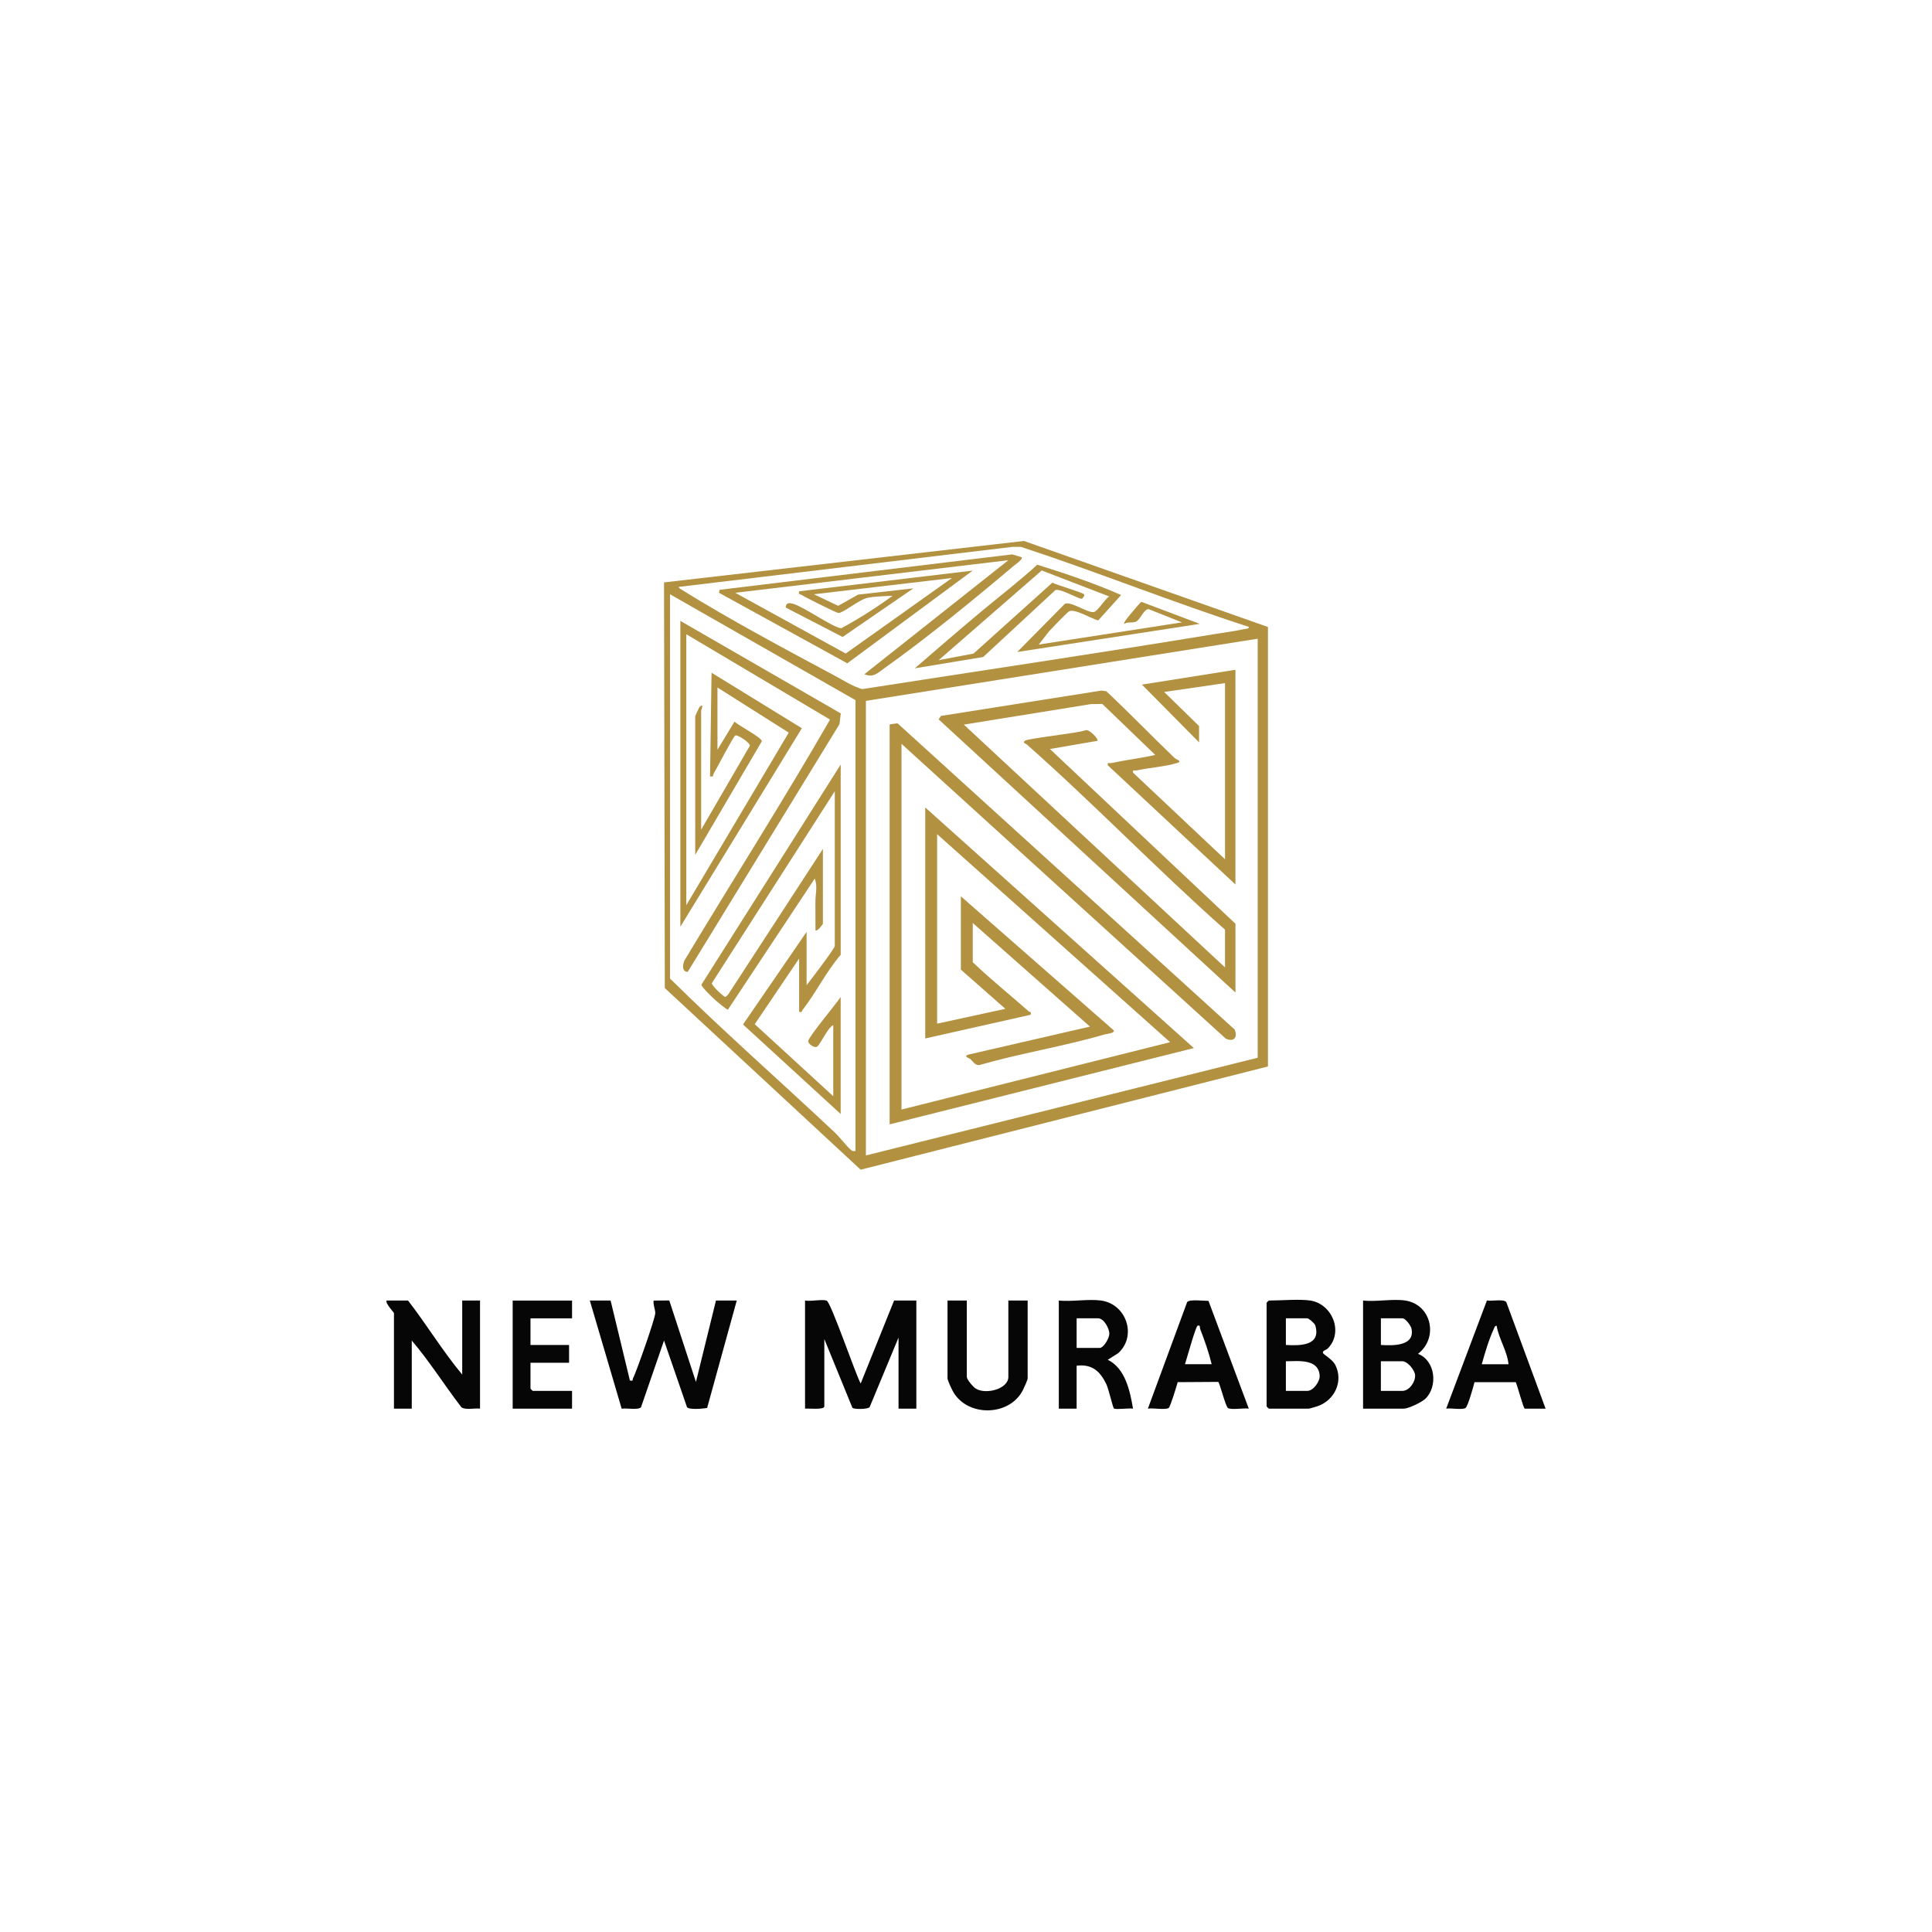 <svg width="100" height="100" viewBox="0 0 100 100" fill="none" xmlns="http://www.w3.org/2000/svg">
<path d="M36.023 71.533L34.642 67.312L33.833 67.317C33.797 67.54 33.916 67.752 33.916 67.968C33.916 68.237 32.943 70.996 32.764 71.346C32.723 71.427 32.804 71.491 32.604 71.455L31.605 67.316H30.529L32.178 72.916C32.414 72.867 33.041 73.002 33.18 72.835L34.37 69.386L35.559 72.835C35.68 72.981 36.385 72.915 36.601 72.876L38.134 67.316H37.058L36.021 71.532L36.023 71.533Z" fill="#060606"/>
<path d="M44.549 71.609C44.283 71.14 43.005 67.383 42.783 67.316C42.533 67.241 41.963 67.371 41.669 67.316V72.911C41.842 72.892 42.667 72.984 42.667 72.796V69.309L44.119 72.864C44.19 72.955 44.915 72.949 45.011 72.835L46.508 69.232V72.911H47.43V67.316H46.278L44.549 71.609Z" fill="#060606"/>
<path d="M23.924 71.148C22.917 69.942 22.088 68.565 21.12 67.316H20.007C19.941 67.475 20.391 67.925 20.391 67.968V72.911H21.313V69.386C22.236 70.47 23.009 71.704 23.881 72.84C24.099 72.998 24.571 72.873 24.846 72.911V67.316H23.924V71.148H23.924Z" fill="#060606"/>
<path d="M68.479 70.037C68.425 69.906 68.635 69.896 68.75 69.773C69.546 68.919 68.944 67.491 67.825 67.316C67.27 67.23 66.286 67.316 65.674 67.316C65.665 67.316 65.559 67.423 65.559 67.431V72.796C65.559 72.805 65.665 72.911 65.674 72.911H67.748C67.782 72.911 68.153 72.801 68.226 72.774C69.093 72.456 69.546 71.481 69.108 70.635C68.974 70.374 68.508 70.106 68.479 70.036V70.037ZM66.557 68.236H67.671C67.74 68.236 68.047 68.495 68.077 68.597C68.396 69.662 67.296 69.658 66.557 69.616V68.236ZM67.671 71.992H66.557V70.459C67.196 70.454 68.255 70.316 68.306 71.207C68.323 71.517 67.968 71.992 67.671 71.992Z" fill="#060606"/>
<path d="M73.394 70.074C74.467 69.255 74.106 67.528 72.742 67.316C72.097 67.217 71.224 67.39 70.552 67.316V72.911H72.665C72.897 72.911 73.59 72.578 73.771 72.406C74.438 71.769 74.302 70.422 73.394 70.074ZM71.474 68.236H72.588C72.744 68.236 73.022 68.599 73.058 68.769C73.248 69.684 72.091 69.654 71.475 69.615V68.236H71.474ZM72.588 71.992H71.474V70.459H72.588C72.847 70.459 73.235 70.909 73.246 71.189C73.26 71.54 72.937 71.992 72.588 71.992Z" fill="#060606"/>
<path d="M57.34 70.381L57.879 70.038C58.861 69.149 58.305 67.501 56.994 67.316C56.337 67.224 55.485 67.385 54.804 67.316V72.911H55.726V70.689C56.526 70.593 56.94 70.975 57.264 71.646C57.385 71.898 57.602 72.866 57.658 72.902C57.773 72.976 58.446 72.87 58.645 72.912C58.489 71.993 58.246 70.83 57.34 70.382V70.381ZM56.917 69.769H55.726V68.236H56.84C57.135 68.236 57.422 68.757 57.419 69.042C57.418 69.258 57.126 69.769 56.917 69.769Z" fill="#060606"/>
<path d="M61.448 67.392L59.414 72.911C59.657 72.866 60.32 72.99 60.492 72.876C60.577 72.82 60.903 71.736 60.957 71.54L63.054 71.527C63.124 71.547 63.431 72.792 63.558 72.877C63.73 72.991 64.392 72.867 64.637 72.911L62.55 67.33C62.312 67.339 61.577 67.237 61.448 67.392V67.392ZM61.334 70.612C61.416 70.368 61.888 68.65 61.987 68.618C62.146 68.569 62.09 68.705 62.121 68.787C62.349 69.376 62.566 69.997 62.716 70.611H61.333L61.334 70.612Z" fill="#060606"/>
<path d="M77.965 67.393C77.824 67.225 77.201 67.362 76.963 67.311L74.854 72.911C75.086 72.869 75.69 72.988 75.855 72.877C75.979 72.793 76.267 71.758 76.32 71.54L78.455 71.542C78.537 71.697 78.851 72.912 78.924 72.912H80L77.965 67.394V67.393ZM76.697 70.612C76.855 70.037 77.061 69.345 77.309 68.808C77.344 68.732 77.356 68.628 77.465 68.619C77.578 69.302 78.014 69.928 78.08 70.612H76.697Z" fill="#060606"/>
<path d="M52.193 71.263C52.193 71.897 51.027 72.198 50.506 71.873C50.37 71.788 50.042 71.411 50.042 71.263V67.316H49.043V71.34C49.043 71.441 49.245 71.87 49.311 71.993C50.039 73.358 52.258 73.33 52.949 71.942C53.007 71.827 53.191 71.429 53.191 71.34V67.316H52.192V71.263H52.193Z" fill="#060606"/>
<path d="M26.536 72.911H29.609V71.992H27.573C27.565 71.992 27.458 71.885 27.458 71.877V70.536H29.455V69.616H27.458V68.237H29.609V67.317H26.536V72.912V72.911Z" fill="#060606"/>
<path d="M44.547 60.543L65.629 55.2V32.453L52.999 28L34.37 30.145L34.411 51.143L44.546 60.542L44.547 60.543ZM65.098 54.748L44.819 59.806V36.277L65.098 33.059V54.748ZM35.139 30.377L52.385 28.308L52.846 28.306C56.805 29.606 60.674 31.169 64.637 32.446C64.656 32.559 64.493 32.541 64.408 32.56C63.928 32.669 63.388 32.734 62.896 32.816C56.815 33.816 50.717 34.719 44.627 35.668C44.139 35.53 43.684 35.23 43.231 34.987C40.675 33.62 37.761 32.064 35.317 30.545C35.273 30.517 35.102 30.429 35.14 30.377H35.139ZM34.679 30.759L44.281 36.239V59.576C44.174 59.581 44.134 59.6 44.047 59.524C43.801 59.31 43.485 58.878 43.207 58.616C40.376 55.951 37.443 53.384 34.679 50.647V30.759H34.679Z" fill="#B29140"/>
<path d="M47.891 41.795V53.751L53.345 52.524C53.394 52.346 53.298 52.395 53.247 52.35C52.284 51.499 51.28 50.692 50.349 49.804V47.773L56.417 53.137L50.087 54.595C49.863 54.686 50.189 54.781 50.232 54.821C50.366 54.947 50.475 55.149 50.684 55.129C52.809 54.517 55.055 54.16 57.171 53.544C57.278 53.513 57.708 53.482 57.646 53.33L49.734 46.393V50.187L52.038 52.217L48.505 52.985V43.175L60.564 53.943L46.661 57.43V38.5L63.442 53.756C63.844 53.95 64.079 53.716 63.907 53.29L46.455 37.438C46.384 37.447 46.06 37.487 46.047 37.503V58.196L61.794 54.248L47.891 41.795Z" fill="#B29140"/>
<path d="M63.946 47.812L54.344 38.768L56.801 38.346C56.893 38.27 56.35 37.684 56.154 37.807C55.765 37.955 53.158 38.218 53.038 38.348C52.923 38.471 53.099 38.489 53.135 38.522C56.641 41.619 59.901 45.015 63.407 48.119V50.073L49.888 37.505L56.468 36.444L57.057 36.437L59.797 39.076C59.048 39.245 58.28 39.334 57.528 39.495C57.422 39.518 57.306 39.429 57.34 39.611L63.946 45.781V34.668L59.107 35.435L62.063 38.423V37.58L60.258 35.817L63.408 35.357V44.477L58.646 39.992C58.612 39.811 58.728 39.899 58.835 39.876C59.486 39.737 60.307 39.679 60.916 39.497C61.236 39.402 60.892 39.324 60.795 39.231C59.605 38.096 58.464 36.902 57.261 35.778L57.007 35.744L48.711 37.055L48.583 37.233L63.947 51.374V47.81L63.946 47.812Z" fill="#B29140"/>
<path d="M43.518 36.926L35.216 32.138V47.965L41.504 37.693L36.83 34.82L36.752 40.184C36.958 40.227 36.884 40.13 36.943 40.033C37.114 39.749 37.938 38.15 38.055 38.072C38.166 37.999 38.828 38.446 38.814 38.599L36.291 42.944V36.774C36.291 36.757 36.466 36.369 36.215 36.583C36.195 36.601 35.984 37.054 35.984 37.081V44.247L39.431 38.37C39.449 38.179 38.209 37.551 38.019 37.35L37.136 38.805V35.586L40.825 37.92L35.523 46.852V32.828L42.962 37.245C40.542 41.452 37.93 45.55 35.429 49.71C35.332 49.918 35.286 50.309 35.598 50.302L43.452 37.482L43.518 36.926H43.518Z" fill="#B29140"/>
<path d="M38.456 53.024L43.513 57.66V51.605C43.286 51.956 41.87 53.642 41.833 53.88C41.811 54.025 42.154 54.26 42.285 54.177C42.481 54.055 42.829 53.193 43.129 53.061V56.74L39.066 53.012L41.363 49.612V52.371C41.542 52.414 41.489 52.337 41.539 52.275C42.232 51.393 42.77 50.279 43.514 49.421V39.572L36.305 50.967C36.295 51.078 36.924 51.677 37.06 51.797C37.14 51.868 37.633 52.278 37.677 52.258L42.171 45.474C42.328 45.877 42.205 46.29 42.205 46.658L42.209 48.155C42.304 48.233 42.593 47.836 42.593 47.811V43.941L37.679 51.492L37.554 51.601C37.46 51.617 36.826 50.998 36.843 50.891L43.209 40.953V48.962C43.209 49.087 41.942 50.753 41.749 50.993V48.234L38.46 53.025L38.456 53.024Z" fill="#B29140"/>
<path d="M50.349 29.534L41.362 30.606C41.324 30.786 41.386 30.729 41.461 30.777C41.647 30.897 43.29 31.727 43.398 31.727C43.651 31.727 44.467 31.037 44.891 30.946C45.278 30.862 45.798 30.861 46.202 30.836C45.36 31.453 44.469 32.014 43.551 32.517C43.161 32.517 41.616 31.41 41.056 31.253C40.848 31.195 40.667 31.191 40.67 31.447L43.613 32.969L47.276 30.453L44.413 30.778L43.385 31.357L42.129 30.76L49.273 29.918L43.774 33.827L38.058 30.683L52.192 28.997L44.741 34.897C45.197 35.096 45.434 34.83 45.774 34.587C47.923 33.064 50.432 31.011 52.457 29.299C52.547 29.224 52.959 28.946 52.883 28.844L52.394 28.694L37.251 30.528L37.213 30.68L43.856 34.333L50.348 29.532L50.349 29.534Z" fill="#B29140"/>
<path d="M47.353 34.591L50.888 34.007L54.629 30.541C54.928 30.46 55.833 31.019 55.99 30.988C56.055 30.974 56.152 30.818 56.11 30.76C56.045 30.671 54.685 30.277 54.47 30.159L50.391 33.828L48.582 34.172L53.92 29.527L57.415 30.873C57.181 31.008 56.809 31.659 56.608 31.68C56.251 31.718 55.44 31.105 55.114 31.256L52.653 33.747L62.102 32.291L59.082 31.152C59.028 31.166 58.647 31.623 58.57 31.719C58.502 31.803 58.133 32.231 58.185 32.292C58.376 32.172 58.608 32.258 58.798 32.176C59.025 32.078 59.198 31.531 59.45 31.527L61.179 32.214L53.766 33.362L54.303 32.673C54.446 32.517 55.243 31.684 55.343 31.638C55.646 31.5 56.501 32.025 56.84 32.116L58.03 30.798C56.62 30.179 55.154 29.688 53.686 29.229C52.796 30.053 51.794 30.817 50.849 31.603C49.672 32.583 48.512 33.59 47.352 34.589L47.353 34.591Z" fill="#B29140"/>
</svg>
